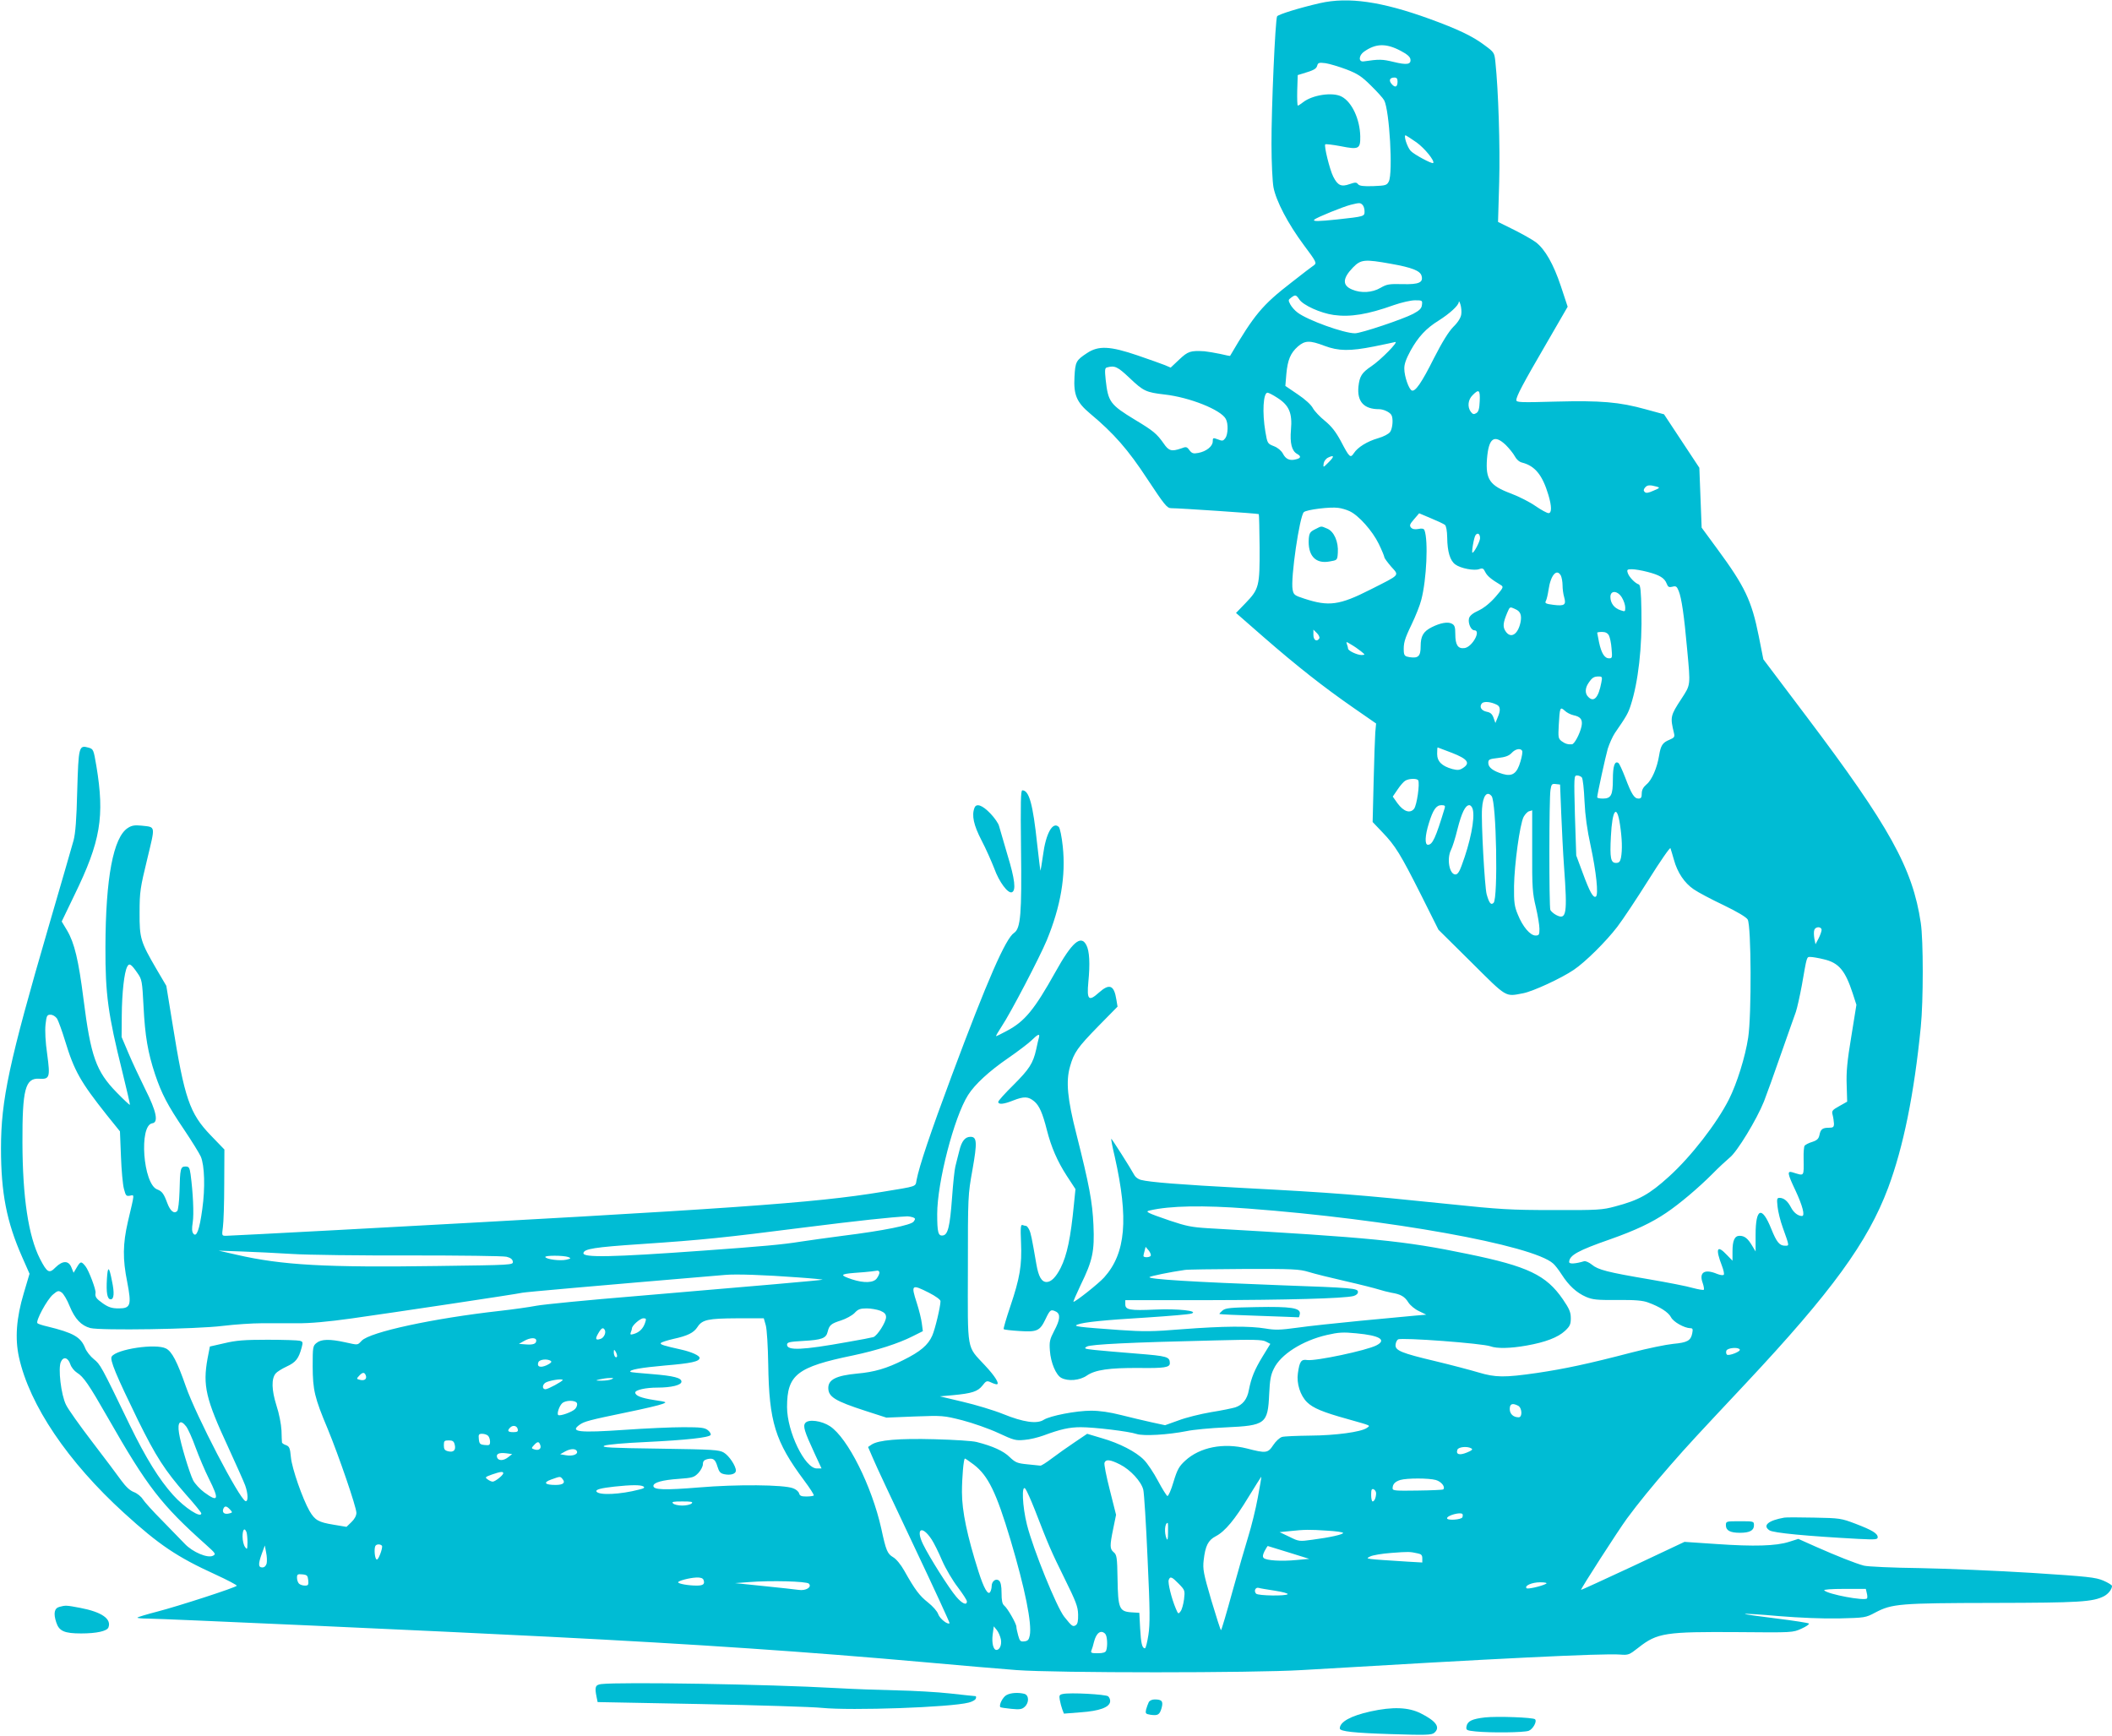 <?xml version="1.0" standalone="no"?>
<!DOCTYPE svg PUBLIC "-//W3C//DTD SVG 20010904//EN"
 "http://www.w3.org/TR/2001/REC-SVG-20010904/DTD/svg10.dtd">
<svg version="1.0" xmlns="http://www.w3.org/2000/svg"
 width="1280pt" height="1052pt" viewBox="0 0 1280 1052"
 preserveAspectRatio="xMidYMid meet">
<g transform="translate(0,1052) scale(0.1,-0.1)"
fill="#00bcd4" stroke="none">
<path d="M8000 10501 c-123 -28 -252 -68 -260 -80 -11 -19 -35 -562 -34 -776
0 -110 6 -227 12 -260 16 -84 88 -221 183 -349 77 -103 80 -110 63 -123 -11
-7 -72 -54 -137 -105 -176 -136 -225 -194 -372 -445 0 -1 -28 4 -60 12 -33 7
-76 14 -95 16 -85 5 -100 0 -153 -50 l-52 -49 -35 15 c-19 8 -94 34 -166 59
-167 57 -237 60 -306 14 -67 -44 -71 -53 -76 -144 -6 -109 13 -154 94 -222
144 -120 231 -219 348 -398 104 -157 119 -176 144 -176 50 0 527 -32 531 -36
2 -2 4 -93 5 -201 1 -235 -3 -253 -85 -338 l-58 -60 167 -146 c202 -176 362
-302 545 -429 l137 -95 -5 -55 c-2 -30 -7 -165 -10 -298 l-6 -244 59 -62 c79
-82 110 -133 235 -381 l105 -210 199 -197 c219 -218 204 -209 314 -188 59 11
232 91 307 142 70 47 196 172 264 261 33 43 118 171 189 284 72 115 131 200
133 192 3 -8 12 -39 21 -70 21 -77 64 -141 120 -179 26 -18 107 -61 181 -96
83 -40 138 -73 146 -87 22 -37 24 -581 3 -716 -18 -118 -68 -277 -116 -373
-73 -145 -230 -348 -364 -469 -119 -108 -182 -143 -326 -181 -78 -21 -104 -23
-374 -22 -262 0 -324 4 -640 37 -542 56 -691 68 -1243 97 -377 20 -566 35
-618 49 -15 4 -32 16 -38 27 -25 46 -139 225 -141 222 -2 -2 7 -50 21 -108 85
-378 67 -586 -64 -732 -33 -37 -173 -148 -186 -148 -3 0 17 46 44 103 72 147
84 204 77 362 -6 140 -26 245 -103 550 -55 215 -65 321 -39 411 24 85 45 115
173 246 l115 117 -7 42 c-14 89 -42 100 -106 43 -62 -56 -74 -44 -64 64 11
112 7 188 -12 224 -33 64 -87 18 -188 -164 -128 -229 -186 -299 -294 -356 -33
-18 -62 -32 -65 -32 -3 0 12 26 33 58 54 80 231 420 274 523 85 207 116 391
97 569 -6 58 -17 111 -24 118 -37 36 -79 -40 -96 -173 -7 -49 -14 -91 -15 -92
-1 -2 -10 70 -20 160 -26 245 -49 327 -90 327 -10 0 -11 -75 -8 -353 5 -394
-2 -484 -42 -511 -51 -33 -162 -287 -377 -863 -131 -351 -198 -551 -214 -635
-8 -42 9 -36 -210 -72 -414 -68 -889 -101 -3299 -231 -357 -19 -661 -35 -676
-35 -26 0 -26 1 -19 53 4 28 8 146 8 261 l1 209 -83 86 c-128 133 -159 223
-232 679 l-37 227 -60 102 c-96 165 -103 186 -102 343 0 125 4 149 46 322 50
209 53 194 -35 204 -41 4 -59 1 -82 -14 -88 -56 -135 -301 -136 -723 -1 -286
16 -407 102 -753 27 -109 48 -200 46 -202 -2 -2 -38 32 -80 75 -125 128 -157
218 -201 566 -30 237 -55 340 -99 415 l-33 55 77 160 c159 326 184 476 133
783 -17 100 -18 102 -48 111 -58 16 -60 7 -68 -262 -4 -174 -11 -258 -22 -300
-9 -32 -77 -269 -152 -525 -239 -820 -288 -1048 -288 -1342 0 -270 34 -445
128 -658 l45 -102 -35 -118 c-45 -150 -54 -274 -29 -388 64 -290 296 -634 638
-945 211 -192 319 -265 551 -371 74 -34 133 -65 131 -69 -7 -11 -355 -124
-483 -157 -62 -16 -115 -32 -119 -36 -3 -3 25 -6 63 -6 76 0 1809 -78 2432
-110 905 -46 1564 -91 2272 -154 212 -19 464 -41 560 -48 238 -18 1435 -18
1730 0 1176 70 1824 102 1928 94 51 -4 56 -2 112 42 114 90 164 97 605 94 330
-3 330 -3 383 21 29 13 49 27 45 31 -4 4 -94 18 -200 31 -106 13 -190 25 -188
27 2 3 96 -3 207 -13 124 -10 265 -16 363 -14 158 4 161 4 221 36 101 53 147
57 714 58 524 1 604 6 672 41 26 14 48 42 48 62 0 5 -24 20 -52 32 -47 20 -92
25 -433 47 -209 13 -515 26 -680 29 -166 2 -317 9 -339 15 -52 14 -163 58
-294 116 l-103 46 -57 -18 c-78 -25 -211 -29 -440 -13 l-193 13 -312 -147
c-172 -80 -313 -145 -315 -144 -4 4 224 358 278 432 67 91 154 198 264 324
111 127 156 175 457 496 521 556 739 856 862 1184 93 249 158 571 198 975 16
158 16 528 0 632 -49 330 -189 583 -693 1251 l-261 346 -28 141 c-43 215 -84
301 -252 529 l-94 128 -7 182 -7 181 -107 162 -107 162 -110 30 c-162 45 -272
54 -547 47 -213 -6 -238 -5 -238 9 0 23 38 96 182 343 l129 223 -41 124 c-45
135 -96 224 -152 267 -19 14 -78 48 -132 75 l-97 48 7 240 c6 218 -5 559 -23
729 -6 57 -7 59 -67 103 -72 54 -160 96 -333 159 -290 105 -491 134 -663 95z
m489 -289 c38 -20 57 -36 59 -51 5 -32 -22 -36 -103 -16 -67 16 -85 17 -180 3
-33 -5 -31 36 2 59 71 50 133 52 222 5z m-328 -113 c67 -26 92 -42 148 -98 37
-36 73 -76 80 -89 32 -61 54 -440 28 -492 -12 -23 -19 -25 -93 -28 -60 -2 -84
1 -93 11 -10 13 -17 13 -52 1 -50 -18 -72 -8 -99 46 -21 42 -57 187 -48 195 3
3 45 -2 93 -11 110 -22 120 -17 119 59 -2 105 -51 210 -114 242 -54 28 -176
10 -233 -35 -14 -11 -28 -20 -31 -20 -4 0 -5 42 -4 92 l3 93 30 9 c68 20 83
29 88 48 5 18 11 20 51 15 25 -4 82 -21 127 -38z m309 -73 c0 -33 -14 -40 -35
-16 -20 22 -13 40 16 40 14 0 19 -7 19 -24z m115 -369 c50 -36 112 -113 101
-125 -7 -7 -115 51 -136 73 -21 22 -45 95 -31 95 3 -1 33 -20 66 -43z m-327
-379 c7 -7 12 -24 12 -39 0 -31 -1 -31 -165 -49 -114 -12 -152 -13 -139 -1 13
13 176 79 221 90 53 13 57 13 71 -1z m173 -357 c125 -22 175 -42 184 -71 13
-42 -15 -55 -116 -52 -81 2 -95 -1 -133 -23 -50 -29 -117 -33 -171 -10 -61 25
-59 68 5 134 48 49 70 51 231 22z m-557 -215 c23 -36 130 -84 209 -95 100 -14
206 3 365 60 46 16 103 29 128 29 44 0 45 -1 42 -27 -2 -22 -14 -34 -53 -55
-63 -33 -316 -118 -353 -118 -67 0 -286 79 -347 125 -17 12 -37 35 -45 50 -13
25 -13 28 5 41 25 19 30 18 49 -10z m982 -92 c-3 -20 -20 -48 -48 -75 -29 -30
-67 -91 -118 -191 -74 -148 -112 -202 -133 -195 -18 6 -46 86 -46 132 -1 28
11 60 38 110 46 83 94 135 170 182 68 43 121 92 122 112 0 9 5 3 10 -14 5 -16
8 -44 5 -61z m-829 -190 c85 -32 154 -33 300 -4 59 12 117 24 128 27 27 7 -87
-109 -144 -147 -58 -39 -71 -60 -78 -123 -9 -91 33 -137 125 -137 26 0 63 -17
74 -34 13 -19 9 -81 -7 -104 -10 -13 -39 -28 -73 -38 -66 -19 -124 -55 -147
-91 -21 -31 -26 -27 -79 74 -31 57 -56 89 -96 122 -30 24 -63 59 -73 77 -10
20 -47 54 -92 84 l-75 51 6 72 c8 86 25 127 70 167 43 37 72 38 161 4z m-1182
-194 c85 -81 101 -88 213 -101 152 -17 342 -93 371 -148 16 -28 14 -94 -3
-117 -13 -17 -18 -18 -45 -7 -29 11 -31 10 -31 -12 0 -30 -39 -61 -87 -70 -31
-6 -39 -3 -54 16 -16 22 -20 23 -51 11 -58 -20 -75 -15 -106 31 -41 58 -62 76
-172 142 -153 93 -164 109 -179 244 -6 59 -5 71 8 74 47 13 64 5 136 -63z
m2123 -141 c-2 -47 -7 -65 -21 -73 -15 -9 -21 -7 -33 8 -22 30 -17 74 11 101
38 39 46 32 43 -36z m-1225 19 c70 -45 90 -92 81 -193 -7 -81 5 -128 37 -146
26 -14 24 -26 -7 -33 -37 -10 -62 1 -79 35 -10 18 -31 36 -55 45 -38 15 -39
17 -51 87 -20 117 -13 237 13 237 6 0 34 -14 61 -32z m1383 -285 c21 -21 46
-52 55 -69 10 -19 27 -34 45 -38 77 -20 122 -75 158 -195 21 -70 21 -111 1
-111 -9 0 -44 19 -79 43 -34 24 -101 58 -149 76 -128 48 -154 85 -145 209 10
127 43 152 114 85z m-1075 -106 c-32 -32 -32 -32 -29 -7 2 14 13 30 28 37 37
18 38 6 1 -30z m1988 -146 c23 -6 22 -8 -18 -25 -31 -14 -45 -16 -53 -8 -8 8
-8 15 2 27 13 16 29 17 69 6z m-1860 -149 c55 -25 139 -120 177 -198 19 -39
34 -76 34 -81 0 -6 19 -31 41 -57 50 -56 59 -46 -125 -139 -189 -96 -253 -104
-402 -55 -59 19 -64 23 -70 55 -13 67 42 444 68 469 16 15 159 33 208 26 19
-2 50 -11 69 -20z m578 -83 c8 -7 13 -35 14 -78 1 -84 17 -139 49 -162 32 -24
116 -40 146 -28 20 7 25 4 36 -19 12 -23 34 -42 94 -78 18 -11 15 -16 -31 -70
-34 -39 -69 -67 -103 -84 -36 -16 -55 -32 -59 -48 -7 -29 12 -72 32 -72 44 0
-13 -103 -60 -108 -39 -5 -55 19 -55 85 0 43 -4 54 -21 63 -24 13 -69 5 -121
-21 -52 -26 -68 -54 -68 -116 0 -60 -14 -74 -67 -66 -27 4 -33 10 -35 32 -3
52 4 77 47 166 24 50 51 117 59 150 32 122 43 360 19 422 -4 9 -15 12 -37 7
-22 -4 -36 -1 -45 9 -10 13 -6 21 19 50 l31 36 71 -30 c39 -16 77 -34 85 -40z
m213 -81 c0 -19 -36 -88 -46 -88 -7 0 9 95 19 107 13 17 27 7 27 -19z m1014
-204 c74 -19 104 -37 117 -71 8 -21 14 -24 35 -19 21 6 27 2 38 -26 17 -41 33
-149 51 -352 21 -225 22 -214 -35 -302 -67 -102 -68 -110 -45 -206 6 -24 3
-29 -28 -42 -41 -17 -52 -34 -62 -96 -12 -74 -44 -148 -76 -174 -20 -17 -29
-34 -29 -55 0 -24 -4 -31 -20 -31 -25 0 -42 26 -80 127 -18 46 -36 86 -42 89
-22 14 -33 -19 -33 -100 0 -96 -11 -116 -61 -116 -19 0 -34 3 -34 8 1 21 50
245 64 294 10 31 29 74 43 95 70 101 81 121 96 168 46 141 70 355 65 574 -2
117 -6 155 -16 159 -23 7 -60 46 -67 70 -6 19 -3 22 25 22 18 0 60 -7 94 -16z
m-524 -23 c5 -11 10 -37 10 -58 0 -21 4 -54 10 -73 13 -46 2 -54 -64 -46 -48
6 -55 10 -47 24 5 9 12 40 16 67 13 90 50 132 75 86z m370 -133 c11 -18 20
-45 20 -60 0 -26 -1 -26 -30 -16 -37 12 -60 43 -60 80 0 42 44 39 70 -4z
m-646 -70 c31 -13 40 -37 31 -81 -16 -74 -60 -100 -91 -52 -17 26 -15 50 11
112 16 37 15 37 49 21z m-1188 -177 c-15 -24 -36 -11 -36 21 l0 32 21 -21 c12
-11 18 -26 15 -32z m1755 18 c6 -12 14 -48 16 -80 5 -55 4 -59 -15 -59 -28 0
-47 32 -61 98 -6 29 -11 55 -11 57 0 3 13 5 30 5 20 0 33 -7 41 -21z m-1503
-96 c27 -22 27 -22 4 -23 -27 0 -82 26 -82 39 0 5 -3 17 -7 27 -6 16 -4 16 25
-2 18 -10 45 -29 60 -41z m1457 -190 c-17 -91 -45 -122 -79 -87 -21 20 -20 53
1 84 22 33 33 40 62 40 21 0 23 -3 16 -37z m-632 -135 c21 -11 22 -35 3 -78
l-13 -32 -11 31 c-8 23 -19 33 -41 37 -34 7 -47 30 -30 51 13 14 55 10 92 -9z
m464 -63 c43 -9 56 -27 48 -67 -10 -46 -43 -108 -58 -109 -24 -2 -41 3 -63 19
-20 16 -21 23 -17 97 6 108 8 113 36 88 12 -12 36 -24 54 -28z m-737 -228 c95
-37 113 -62 66 -92 -20 -13 -32 -14 -64 -6 -64 18 -92 46 -92 92 0 21 1 39 3
39 1 0 40 -15 87 -33z m425 13 c4 -6 -1 -35 -10 -65 -21 -73 -49 -93 -107 -76
-60 18 -88 40 -88 67 0 21 6 24 59 30 44 5 66 13 82 30 23 25 53 31 64 14z
m362 -162 c6 -7 13 -71 16 -143 4 -89 16 -174 37 -270 34 -158 49 -298 32
-309 -16 -10 -37 27 -80 144 l-39 105 -8 243 c-6 236 -6 242 13 242 11 0 24
-6 29 -12z m-992 -17 c11 -19 -8 -152 -25 -173 -24 -30 -63 -17 -100 33 l-29
41 30 44 c16 24 37 48 47 53 22 13 69 14 77 2z m867 -201 c4 -96 11 -241 17
-323 21 -286 15 -325 -47 -293 -16 8 -32 23 -36 31 -8 22 -8 679 1 728 5 34 9
38 32 35 l26 -3 7 -175z m-422 105 c29 -35 40 -619 12 -647 -16 -16 -27 -1
-42 52 -12 45 -34 442 -28 519 5 78 30 110 58 76z m-284 -72 c-55 -182 -74
-223 -102 -223 -20 0 -18 55 6 131 25 81 44 109 76 109 20 0 24 -4 20 -17z
m170 -9 c14 -55 -15 -200 -68 -341 -13 -37 -25 -53 -37 -53 -37 0 -54 95 -27
149 8 15 26 71 39 125 26 102 48 146 72 146 8 0 18 -12 21 -26z m360 -251 c-1
-223 2 -257 22 -340 12 -51 22 -111 22 -133 0 -36 -3 -40 -24 -40 -32 0 -78
54 -107 127 -21 50 -24 74 -23 173 2 131 35 374 58 419 9 16 24 32 33 34 10 3
18 5 19 6 0 0 0 -110 0 -246z m532 160 c13 -86 15 -154 6 -202 -5 -24 -12 -31
-30 -31 -32 0 -38 29 -31 161 8 163 36 199 55 72z m1222 -640 c-1 -10 -9 -33
-19 -52 l-18 -34 -7 35 c-3 19 -4 43 0 52 8 22 44 21 44 -1z m13 -177 c91 -21
130 -67 176 -208 l22 -68 -31 -192 c-25 -149 -31 -216 -28 -294 l3 -101 -48
-27 c-43 -24 -47 -29 -40 -54 4 -15 7 -38 8 -52 0 -21 -5 -25 -30 -25 -40 0
-51 -9 -58 -44 -5 -23 -14 -32 -44 -42 -21 -6 -41 -17 -46 -23 -4 -6 -7 -40
-6 -76 1 -115 7 -108 -68 -85 -33 10 -30 -8 18 -109 44 -94 60 -156 40 -156
-24 0 -51 21 -67 53 -20 38 -42 56 -68 57 -17 0 -18 -6 -13 -53 3 -30 17 -87
32 -128 41 -115 40 -109 13 -109 -33 0 -51 22 -83 102 -57 142 -95 127 -95
-36 l0 -101 -21 35 c-26 44 -46 60 -76 60 -30 0 -43 -28 -43 -95 l0 -56 -34
35 c-60 64 -71 40 -30 -66 10 -26 15 -50 11 -54 -4 -5 -22 -2 -40 5 -76 32
-111 10 -88 -54 7 -20 10 -39 7 -42 -3 -3 -33 2 -67 11 -33 10 -151 33 -262
52 -254 43 -312 58 -349 89 -17 14 -38 23 -47 21 -53 -16 -91 -18 -91 -5 1 41
54 70 249 138 153 54 252 101 339 160 82 55 196 152 278 234 39 40 87 84 106
100 45 34 165 232 209 342 17 44 64 174 104 290 41 115 80 229 89 252 8 24 24
96 36 160 32 183 29 173 53 173 12 0 48 -6 80 -14z m-10219 -85 c26 -37 28
-48 36 -202 9 -179 26 -278 70 -411 40 -118 75 -186 176 -335 47 -70 92 -143
101 -163 23 -54 27 -190 9 -318 -17 -126 -35 -173 -54 -149 -9 11 -10 30 -4
68 8 50 2 181 -13 292 -6 41 -10 47 -31 47 -30 0 -33 -13 -36 -152 -2 -60 -8
-112 -14 -118 -19 -19 -42 0 -60 48 -21 57 -32 72 -61 83 -86 32 -112 389 -30
401 39 5 25 73 -43 207 -32 65 -78 162 -101 217 l-42 99 1 130 c1 138 15 263
33 296 12 24 24 17 63 -40z m-488 -275 c8 -14 30 -74 48 -133 56 -184 93 -249
254 -452 l79 -98 6 -150 c3 -83 11 -172 18 -198 11 -42 14 -46 36 -42 29 5 30
21 -12 -158 -31 -135 -32 -226 -4 -365 27 -140 21 -160 -51 -160 -41 0 -61 6
-96 30 -41 29 -49 40 -45 64 4 18 -41 136 -60 160 -26 33 -31 33 -54 -6 l-19
-32 -13 32 c-17 43 -53 43 -96 1 -39 -40 -51 -33 -95 52 -70 138 -105 372
-106 704 -1 322 17 392 101 387 64 -4 68 8 49 149 -11 75 -14 143 -10 180 6
53 9 59 30 59 14 0 30 -10 40 -24z m5951 -113 c-3 -10 -11 -43 -17 -73 -19
-85 -42 -120 -139 -217 -50 -49 -91 -95 -91 -101 0 -18 33 -15 90 8 66 26 92
25 128 -5 31 -26 51 -72 77 -175 26 -102 63 -188 120 -276 l53 -81 -9 -89
c-20 -207 -42 -311 -81 -389 -28 -55 -57 -85 -85 -85 -30 0 -49 32 -62 108
-28 162 -33 186 -43 208 -6 13 -15 24 -19 24 -4 0 -14 2 -21 5 -12 5 -14 -13
-10 -106 6 -139 -7 -215 -65 -387 -25 -74 -43 -136 -40 -138 3 -3 45 -8 94
-11 109 -7 125 0 160 73 27 57 32 60 64 44 27 -15 24 -49 -12 -116 -27 -52
-30 -66 -26 -120 5 -73 37 -148 69 -165 41 -22 112 -16 155 14 51 35 137 47
315 46 155 -2 188 3 188 29 -1 39 -14 43 -201 58 -101 8 -215 18 -254 22 -64
7 -68 9 -47 21 25 13 255 25 777 37 231 6 285 5 307 -7 l27 -14 -46 -75 c-50
-82 -69 -129 -84 -204 -10 -57 -38 -91 -83 -106 -17 -5 -83 -19 -147 -29 -64
-11 -153 -33 -197 -50 l-81 -29 -83 18 c-46 10 -129 30 -185 44 -67 17 -128
26 -180 26 -92 0 -249 -31 -287 -55 -41 -27 -124 -15 -247 35 -57 23 -167 56
-244 74 l-139 33 79 7 c116 11 150 22 179 58 22 29 27 31 51 20 14 -7 30 -12
35 -12 21 0 -8 48 -71 115 -112 121 -104 74 -103 585 0 442 0 446 28 602 29
164 27 198 -12 198 -33 0 -54 -26 -68 -85 -9 -33 -19 -76 -24 -95 -5 -19 -14
-104 -20 -189 -13 -176 -25 -225 -56 -229 -28 -4 -34 19 -34 130 0 191 102
587 187 721 41 65 128 145 243 224 58 40 121 88 140 106 40 39 53 45 47 20z
m1268 -1038 c850 -64 1724 -221 1848 -333 11 -9 34 -39 52 -67 43 -67 90 -110
147 -135 40 -17 65 -20 190 -19 108 1 154 -3 186 -15 72 -26 123 -59 139 -89
14 -29 81 -66 117 -67 15 0 17 -5 12 -31 -9 -45 -30 -56 -116 -64 -41 -4 -154
-27 -250 -52 -268 -70 -406 -99 -573 -124 -200 -29 -253 -28 -357 3 -47 14
-164 45 -260 68 -207 49 -246 65 -242 100 1 13 8 28 15 32 20 13 514 -24 561
-42 38 -14 119 -13 219 5 113 20 189 49 232 89 30 28 35 40 35 77 0 36 -9 57
-48 114 -101 147 -212 200 -577 275 -385 80 -578 99 -1575 156 -98 6 -132 13
-230 46 -143 49 -153 55 -120 62 120 28 320 32 595 11z m-2032 -53 c15 -6 16
-10 4 -26 -15 -21 -181 -55 -430 -86 -89 -12 -202 -27 -252 -35 -112 -18 -233
-29 -595 -55 -554 -40 -727 -43 -724 -15 3 26 67 36 351 55 370 25 497 38 991
101 326 41 520 62 622 67 8 0 23 -3 33 -6z m1441 -233 c-6 -11 -44 -12 -44 -1
0 4 3 18 7 31 l6 24 19 -22 c10 -13 15 -27 12 -32z m-5204 11 c91 -6 413 -10
715 -9 303 0 566 -3 585 -8 24 -6 36 -15 38 -29 3 -21 -1 -21 -455 -27 -679
-10 -944 5 -1218 68 l-110 25 140 -5 c77 -3 214 -9 305 -15z m1675 -19 c17 -7
16 -9 -13 -16 -39 -8 -119 2 -127 16 -7 11 111 11 140 0z m4486 -90 c35 -11
136 -36 224 -56 88 -20 178 -43 200 -50 22 -7 57 -16 78 -20 56 -9 80 -23 102
-58 11 -18 40 -42 64 -53 l45 -22 -70 -6 c-38 -4 -186 -18 -329 -31 -143 -14
-315 -32 -383 -42 -103 -14 -133 -15 -192 -5 -96 16 -253 15 -503 -4 -181 -15
-237 -15 -382 -5 -251 18 -284 22 -255 33 40 15 159 27 423 43 136 9 257 19
269 24 44 16 -83 30 -219 24 -156 -7 -183 -2 -183 32 l0 25 498 0 c477 1 826
10 885 25 17 5 27 14 27 25 0 22 -37 25 -460 40 -537 20 -817 37 -803 50 7 6
122 30 213 43 14 3 174 5 356 6 301 1 338 -1 395 -18z m-2601 -4 c0 -7 -7 -23
-16 -35 -19 -27 -77 -30 -150 -6 -75 25 -73 32 12 39 44 3 90 7 104 9 14 2 31
4 38 5 6 0 12 -5 12 -12z m-495 -29 c88 -6 155 -13 150 -14 -12 -4 -405 -38
-1125 -99 -294 -24 -569 -51 -610 -59 -41 -8 -140 -22 -220 -31 -403 -45 -788
-128 -838 -181 -27 -28 -19 -27 -102 -9 -91 20 -143 19 -171 -4 -23 -18 -24
-25 -24 -143 1 -143 11 -188 91 -378 66 -160 174 -474 174 -509 0 -17 -11 -38
-30 -56 l-30 -29 -78 13 c-92 15 -113 27 -146 83 -42 73 -107 259 -113 326 -5
55 -9 65 -29 73 -13 4 -24 12 -25 16 -1 5 -2 37 -3 73 -2 38 -14 102 -31 153
-29 93 -31 161 -4 193 7 9 37 28 67 42 54 25 72 47 90 114 9 33 8 37 -12 42
-11 3 -99 6 -195 6 -141 0 -190 -4 -261 -21 l-88 -20 -14 -72 c-30 -165 -11
-245 124 -536 49 -107 96 -212 104 -234 18 -50 19 -100 2 -95 -37 12 -301 520
-362 696 -52 149 -84 211 -120 229 -62 32 -301 -4 -329 -49 -13 -19 27 -114
158 -383 110 -223 164 -307 291 -452 52 -58 94 -110 94 -115 0 -32 -101 33
-171 111 -84 93 -166 226 -261 421 -177 367 -180 370 -219 402 -21 17 -45 47
-53 68 -27 67 -71 92 -231 131 -27 6 -54 15 -58 19 -13 12 58 144 94 174 28
24 34 25 52 13 12 -8 34 -45 49 -83 32 -78 70 -118 125 -133 61 -16 644 -7
803 13 74 9 180 16 235 16 55 0 152 0 215 0 76 -1 188 9 330 29 242 34 1004
148 1036 156 17 4 423 40 1229 108 65 6 238 0 440 -15z m795 -93 c41 -21 70
-42 70 -51 0 -33 -33 -171 -50 -209 -25 -57 -72 -97 -175 -148 -101 -51 -177
-73 -280 -82 -126 -12 -175 -36 -175 -87 0 -54 40 -79 225 -139 l127 -41 172
7 c168 6 173 6 288 -23 65 -17 162 -51 218 -77 94 -44 106 -47 158 -42 32 2
84 15 117 27 102 38 157 50 225 50 81 0 291 -25 338 -41 42 -14 190 -5 302 17
41 9 149 19 240 23 240 11 254 21 262 202 4 83 9 116 28 153 41 87 174 171
322 205 70 16 98 18 178 10 142 -13 186 -40 122 -73 -60 -31 -367 -96 -419
-89 -37 6 -47 -8 -57 -80 -9 -61 14 -135 56 -176 36 -35 95 -60 243 -101 151
-43 142 -38 118 -55 -35 -24 -188 -45 -342 -46 -80 -1 -157 -4 -171 -8 -14 -4
-38 -26 -53 -49 -33 -50 -44 -51 -160 -21 -142 36 -285 8 -374 -74 -37 -34
-48 -53 -71 -129 -14 -48 -31 -87 -37 -85 -5 2 -31 43 -57 92 -26 49 -64 106
-85 127 -48 49 -148 101 -257 132 l-87 26 -77 -52 c-42 -28 -104 -72 -137 -97
-33 -25 -64 -45 -70 -44 -5 1 -41 4 -78 8 -62 6 -73 11 -108 44 -37 37 -104
67 -199 91 -25 7 -139 14 -255 17 -219 6 -340 -5 -382 -32 l-22 -15 29 -67
c15 -38 128 -277 249 -533 121 -255 218 -466 216 -468 -11 -11 -59 27 -69 55
-6 18 -33 48 -62 71 -51 40 -79 77 -144 193 -21 37 -48 70 -67 81 -35 21 -43
39 -72 174 -57 256 -203 549 -311 620 -50 33 -129 44 -149 20 -16 -19 -6 -51
55 -183 l43 -93 -29 0 c-72 0 -180 223 -180 372 0 196 60 243 400 313 146 31
274 72 361 116 l62 31 -6 46 c-3 26 -17 83 -31 126 -36 111 -31 114 74 61z
m-295 -109 c26 -11 35 -21 35 -39 0 -30 -53 -113 -77 -121 -10 -3 -81 -17
-158 -30 -272 -49 -365 -53 -365 -16 0 15 14 18 99 23 111 6 138 16 147 55 10
41 21 50 81 69 31 10 67 30 82 45 21 23 34 28 74 28 26 0 63 -7 82 -14z
m-1426 -75 c-12 -34 -34 -56 -68 -66 -20 -6 -23 -4 -18 10 4 9 7 20 7 24 0 17
50 61 69 61 18 0 19 -3 10 -29z m732 -13 c7 -25 13 -126 15 -238 5 -347 42
-467 217 -702 36 -48 62 -89 59 -92 -3 -3 -23 -6 -45 -6 -30 0 -40 4 -44 19
-3 11 -19 25 -37 31 -57 22 -344 24 -568 5 -210 -17 -278 -15 -278 9 0 21 54
36 155 43 83 6 92 9 118 36 15 16 27 40 27 53 0 17 7 25 25 30 37 9 50 0 63
-44 10 -33 18 -42 42 -47 38 -8 70 2 70 22 0 28 -41 90 -73 109 -29 17 -61 19
-392 24 -297 4 -355 7 -332 18 17 7 119 16 250 22 246 12 384 27 394 43 3 5
-4 19 -17 29 -19 15 -41 18 -148 18 -70 0 -230 -7 -356 -16 -277 -19 -335 -13
-273 31 28 20 58 28 285 75 103 21 201 44 217 51 29 11 27 12 -53 24 -76 12
-112 26 -112 45 0 16 64 30 134 30 85 0 146 15 146 36 0 23 -46 35 -180 46
-69 5 -127 11 -129 13 -12 13 64 26 210 39 156 13 209 24 209 46 0 14 -48 36
-110 50 -107 24 -131 31 -125 40 3 5 37 16 76 25 87 19 123 37 146 72 29 45
64 52 240 53 l162 0 12 -42z m-976 -28 c10 -17 -5 -49 -26 -55 -30 -10 -33 0
-13 34 19 33 29 38 39 21z m-415 -65 c0 -20 -19 -27 -66 -23 l-39 3 30 17 c38
22 75 23 75 3z m7294 -54 c8 -12 -67 -41 -78 -31 -5 5 -6 16 -3 24 7 17 72 23
81 7z m-6804 -39 c0 -7 -4 -10 -10 -7 -5 3 -10 16 -10 28 0 18 2 19 10 7 5 -8
10 -21 10 -28z m-3314 -50 c6 -19 24 -41 41 -52 39 -24 71 -70 187 -273 239
-419 324 -528 594 -769 59 -53 62 -57 43 -67 -32 -17 -124 22 -171 72 -22 23
-84 87 -138 142 -55 55 -107 113 -117 129 -9 15 -33 35 -54 43 -24 9 -49 33
-76 70 -22 31 -101 136 -176 234 -75 98 -147 199 -159 225 -30 60 -49 222 -31
260 15 34 43 27 57 -14z m2912 20 c8 -6 1 -14 -24 -26 -39 -18 -62 -10 -51 18
7 17 53 22 75 8z m-1121 -88 c8 -22 -8 -34 -35 -27 -22 5 -22 7 -6 24 21 23
33 24 41 3z m1488 -24 c-11 -5 -38 -8 -60 -8 -38 0 -39 1 -10 8 17 4 44 8 60
8 25 1 27 -1 10 -8z m-295 -4 c0 -8 -89 -56 -104 -56 -19 0 -21 23 -3 38 17
14 107 29 107 18z m87 -141 c3 -9 -2 -24 -11 -34 -17 -19 -94 -46 -103 -37 -9
8 6 53 23 70 20 21 83 21 91 1z m5704 -15 c24 -13 27 -70 3 -70 -32 0 -54 20
-54 50 0 32 16 38 51 20z m-8073 -125 c11 -14 37 -71 57 -127 21 -57 57 -142
81 -190 64 -127 58 -146 -28 -83 -26 19 -56 52 -67 72 -23 46 -77 225 -86 287
-11 68 8 86 43 41z m2010 -18 c3 -13 -3 -17 -27 -17 -33 0 -39 8 -19 28 17 17
42 11 46 -11z m-180 -39 c7 -7 12 -23 12 -36 0 -20 -4 -23 -32 -20 -29 3 -33
7 -36 36 -3 28 0 32 20 32 13 0 29 -5 36 -12z m-202 -54 c8 -33 -7 -48 -40
-40 -21 5 -26 13 -26 36 0 27 3 30 30 30 23 0 31 -5 36 -26z m518 -1 c9 -23
-8 -36 -34 -28 -20 6 -21 8 -4 26 21 23 30 24 38 2z m5644 -22 c10 -6 1 -13
-29 -25 -44 -18 -67 -11 -56 18 7 17 62 22 85 7z m-5421 -18 c6 -18 -28 -30
-67 -23 l-35 6 30 17 c33 18 66 19 72 0z m-416 -34 c-28 -23 -60 -24 -68 -3
-8 22 10 31 54 26 l37 -5 -23 -18z m2821 -46 c87 -67 136 -168 222 -455 89
-299 131 -509 117 -580 -5 -26 -12 -34 -33 -36 -23 -3 -28 2 -37 35 -6 21 -11
45 -11 53 0 19 -53 112 -74 129 -12 10 -16 31 -16 76 0 43 -5 66 -15 75 -19
16 -45 -3 -45 -34 0 -11 -4 -27 -9 -35 -13 -21 -38 21 -71 125 -68 214 -100
365 -100 480 0 89 10 204 18 204 3 0 27 -17 54 -37z m886 1 c62 -31 129 -103
141 -153 5 -20 17 -208 26 -418 15 -317 15 -396 5 -462 -7 -45 -16 -81 -21
-81 -17 0 -24 29 -29 120 l-5 95 -48 3 c-74 5 -81 24 -84 202 -2 132 -5 147
-23 162 -24 20 -25 37 -3 144 l17 83 -38 151 c-21 82 -36 157 -32 165 8 22 35
19 94 -11z m-3738 -53 c0 -12 -49 -51 -64 -51 -7 0 -21 6 -31 14 -17 12 -15
14 26 29 52 18 69 20 69 8z m360 -36 c18 -22 3 -35 -43 -35 -66 0 -77 15 -26
33 56 20 54 20 69 2z m4213 -112 c-13 -71 -39 -175 -57 -233 -18 -58 -62 -210
-97 -337 -35 -128 -66 -233 -69 -233 -3 0 -29 82 -59 182 -48 164 -52 188 -46
242 10 87 27 121 73 145 56 29 116 101 200 240 41 66 75 121 76 121 2 0 -8
-57 -21 -127z m1079 107 c34 -10 59 -42 45 -57 -3 -3 -74 -6 -156 -7 -132 -2
-151 -1 -151 13 0 26 15 41 46 51 41 12 172 12 216 0z m-4803 -39 c11 -7 4
-12 -25 -19 -115 -30 -244 -36 -259 -12 -7 12 27 21 109 30 103 11 159 11 175
1z m2372 -140 c85 -220 101 -256 180 -416 70 -142 82 -172 83 -220 1 -39 -3
-58 -14 -65 -18 -11 -23 -8 -70 51 -46 58 -189 410 -226 558 -28 111 -34 250
-9 217 8 -11 33 -67 56 -125z m2069 99 c0 -25 -10 -50 -21 -50 -5 0 -9 18 -9
40 0 31 3 38 15 34 8 -4 15 -14 15 -24z m-4148 -62 c-7 -7 -33 -13 -57 -13
-24 0 -50 6 -56 13 -10 10 1 12 56 12 55 0 67 -2 57 -12z m-2798 -37 c16 -17
16 -19 -6 -24 -27 -7 -43 5 -35 27 8 21 20 20 41 -3z m7469 -27 c3 -3 3 -12 0
-20 -6 -15 -93 -21 -93 -6 0 17 80 39 93 26z m-1784 -111 c0 -42 -3 -52 -9
-38 -15 35 -11 95 7 95 2 0 3 -26 2 -57z m-5585 1 c3 -9 6 -37 6 -62 -1 -44
-2 -46 -15 -28 -8 11 -15 39 -15 63 0 43 12 57 24 27z m4152 -44 c14 -21 43
-79 64 -129 22 -50 64 -121 95 -161 30 -40 55 -78 55 -86 0 -26 -29 -14 -65
29 -43 50 -162 238 -201 318 -46 95 -6 117 52 29z m2397 53 c53 -3 97 -9 97
-14 0 -9 -78 -27 -186 -41 -79 -11 -82 -11 -140 18 l-59 28 60 6 c93 10 122
10 228 3z m-5728 -92 c3 -5 -2 -28 -11 -51 -12 -30 -19 -38 -25 -28 -10 16
-12 72 -2 81 9 10 31 8 38 -2z m-699 -107 c-4 -15 -14 -24 -26 -24 -25 0 -26
20 -3 84 l18 49 8 -43 c5 -23 6 -53 3 -66z m6194 67 l125 -39 -78 -7 c-90 -9
-183 -3 -198 12 -8 8 -6 20 5 42 9 17 18 31 19 31 1 0 58 -18 127 -39z m783
-6 c21 -4 27 -11 27 -30 l0 -25 -87 5 c-266 17 -260 16 -230 31 14 8 73 18
129 22 105 8 112 8 161 -3z m-6725 -162 c3 -29 0 -33 -20 -33 -13 0 -29 5 -36
12 -7 7 -12 23 -12 36 0 20 4 23 33 20 28 -3 32 -7 35 -35z m2396 1 c9 -25 -2
-34 -42 -34 -50 0 -112 11 -112 20 0 9 68 27 111 29 25 1 39 -4 43 -15z m2880
-23 c38 -39 38 -41 32 -94 -4 -30 -13 -63 -21 -73 -13 -18 -15 -17 -29 17 -26
61 -49 156 -43 173 9 24 19 20 61 -23z m-2242 1 c21 -21 -18 -45 -62 -38 -19
3 -113 13 -210 23 l-175 18 80 6 c138 11 353 5 367 -9z m4468 -1 c-28 -15
-111 -34 -118 -27 -15 15 33 36 82 36 32 0 45 -4 36 -9z m-1643 -42 c45 -7 80
-16 77 -21 -8 -12 -178 -10 -191 3 -16 16 -4 41 16 35 9 -3 53 -10 98 -17z
m3587 -15 c4 -15 4 -29 1 -32 -16 -16 -236 25 -259 49 -6 5 40 9 121 9 l131 0
6 -26z m-5248 -280 c6 -33 -7 -64 -27 -64 -19 0 -29 42 -23 92 l7 51 18 -22
c10 -12 21 -38 25 -57z m632 34 c13 -13 16 -75 6 -102 -4 -11 -19 -16 -51 -16
-39 0 -44 2 -38 18 4 9 11 32 15 50 14 56 42 76 68 50z"/>
<path d="M7970 7312 c-30 -15 -35 -23 -38 -57 -7 -102 40 -154 126 -138 47 8
47 8 50 52 5 67 -23 130 -64 147 -41 17 -32 17 -74 -4z"/>
<path d="M648 2769 c-5 -85 2 -124 23 -124 20 0 23 39 8 109 -18 93 -26 96
-31 15z"/>
<path d="M7409 2577 c-12 -10 -20 -19 -18 -21 2 -2 110 -7 239 -11 129 -5 237
-8 240 -9 3 -1 6 9 8 21 5 36 -54 45 -263 41 -158 -3 -187 -5 -206 -21z"/>
<path d="M5906 5624 c-18 -46 -5 -105 42 -196 27 -51 61 -129 78 -172 29 -81
82 -152 106 -144 27 9 19 79 -26 226 -24 81 -47 160 -51 175 -3 15 -27 50 -53
77 -49 51 -85 63 -96 34z"/>
<path d="M10814 1322 c-97 -17 -134 -48 -90 -77 23 -16 226 -35 539 -52 103
-5 117 -4 117 10 0 23 -33 43 -135 82 -87 33 -95 34 -251 37 -88 2 -169 2
-180 0z"/>
<path d="M10460 1275 c0 -31 26 -45 85 -45 59 0 85 14 85 45 0 25 -1 25 -85
25 -84 0 -85 0 -85 -25z"/>
<path d="M360 781 c-31 -8 -37 -40 -19 -94 17 -53 49 -67 151 -67 93 0 156 14
165 36 20 52 -40 94 -171 119 -84 16 -89 16 -126 6z"/>
<path d="M3643 313 c-35 -5 -40 -17 -27 -80 l6 -29 626 -12 c345 -7 674 -17
732 -23 178 -18 783 3 891 32 21 5 40 16 43 24 3 8 2 15 -2 15 -4 0 -72 7
-152 16 -80 9 -226 17 -325 19 -99 2 -265 8 -370 14 -405 23 -1305 38 -1422
24z"/>
<path d="M6101 247 c-23 -11 -49 -62 -38 -74 3 -2 33 -7 66 -10 50 -5 65 -3
81 12 28 25 27 71 -2 79 -36 9 -81 7 -107 -7z"/>
<path d="M6441 253 c-20 -4 -23 -9 -18 -36 3 -18 10 -43 15 -57 l10 -26 102 8
c113 8 173 30 178 64 2 11 -4 26 -12 33 -15 12 -231 24 -275 14z"/>
<path d="M6962 203 c-5 -10 -12 -30 -16 -44 -5 -24 -3 -27 27 -32 45 -6 55 0
67 41 11 41 2 52 -42 52 -16 0 -31 -7 -36 -17z"/>
<path d="M8305 147 c-120 -27 -185 -63 -185 -103 0 -18 88 -27 305 -34 218 -7
252 -6 268 8 38 33 11 71 -83 118 -74 37 -169 41 -305 11z"/>
<path d="M9000 111 c-78 -9 -106 -22 -112 -54 -4 -23 -1 -25 55 -31 92 -9 293
-7 322 4 26 10 52 58 38 70 -12 11 -229 19 -303 11z"/>
</g>
</svg>
